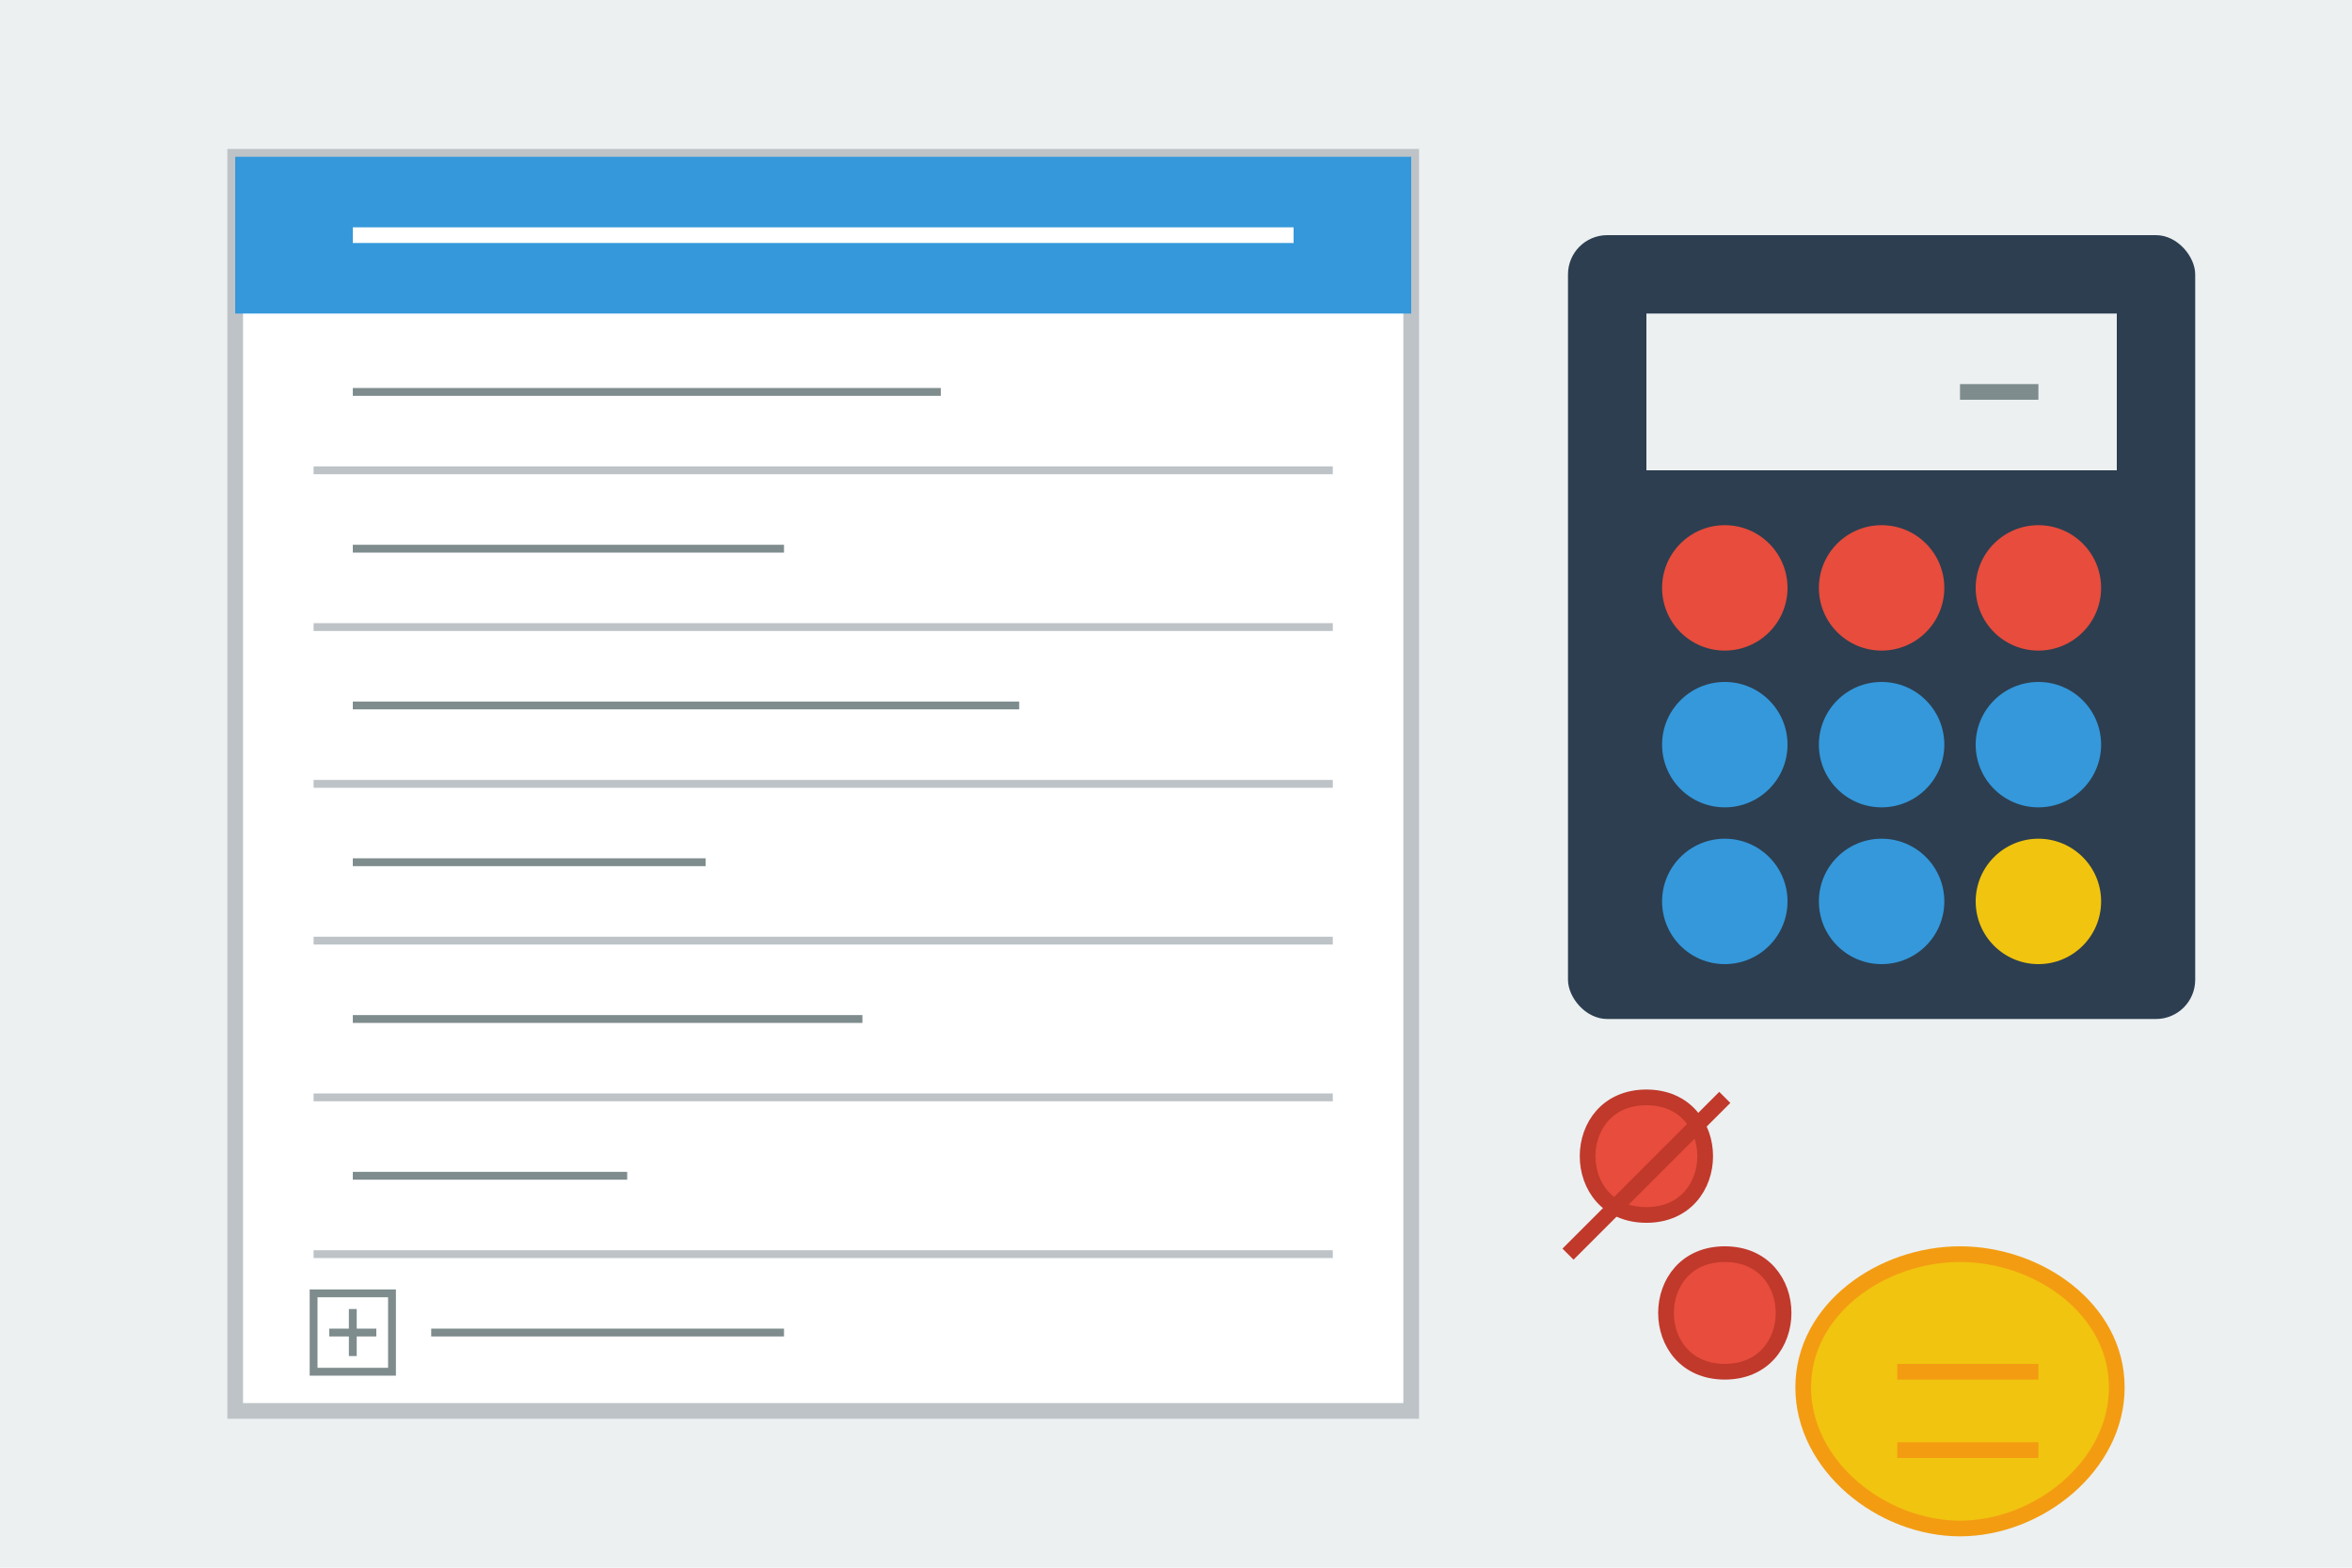 <svg width="300" height="200" viewBox="0 0 300 200" fill="none" xmlns="http://www.w3.org/2000/svg">
  <!-- Background -->
  <rect width="300" height="200" fill="#ecf0f1"/>
  
  <!-- Document/form background -->
  <rect x="30" y="20" width="150" height="160" fill="#ffffff" stroke="#bdc3c7" stroke-width="2"/>
  
  <!-- Form header -->
  <rect x="30" y="20" width="150" height="20" fill="#3498db"/>
  <path d="M45 30H165" stroke="#ffffff" stroke-width="2"/>
  
  <!-- Form field lines -->
  <path d="M40 60H170" stroke="#bdc3c7" stroke-width="1"/>
  <path d="M40 80H170" stroke="#bdc3c7" stroke-width="1"/>
  <path d="M40 100H170" stroke="#bdc3c7" stroke-width="1"/>
  <path d="M40 120H170" stroke="#bdc3c7" stroke-width="1"/>
  <path d="M40 140H170" stroke="#bdc3c7" stroke-width="1"/>
  <path d="M40 160H170" stroke="#bdc3c7" stroke-width="1"/>
  
  <!-- Form field labels -->
  <path d="M45 50H120" stroke="#7f8c8d" stroke-width="1"/>
  <path d="M45 70H100" stroke="#7f8c8d" stroke-width="1"/>
  <path d="M45 90H130" stroke="#7f8c8d" stroke-width="1"/>
  <path d="M45 110H90" stroke="#7f8c8d" stroke-width="1"/>
  <path d="M45 130H110" stroke="#7f8c8d" stroke-width="1"/>
  <path d="M45 150H80" stroke="#7f8c8d" stroke-width="1"/>
  
  <!-- Checkboxes -->
  <rect x="40" y="165" width="10" height="10" stroke="#7f8c8d" stroke-width="1" fill="none"/>
  <path d="M42 170H48M45 167V173" stroke="#7f8c8d" stroke-width="1"/>
  <path d="M55 170H100" stroke="#7f8c8d" stroke-width="1"/>
  
  <!-- Calculator -->
  <rect x="200" y="30" width="80" height="100" rx="5" fill="#2c3e50"/>
  
  <!-- Calculator screen -->
  <rect x="210" y="40" width="60" height="20" fill="#ecf0f1"/>
  <path d="M260 50H250" stroke="#7f8c8d" stroke-width="2"/>
  
  <!-- Calculator buttons -->
  <circle cx="220" cy="75" r="8" fill="#e74c3c"/>
  <circle cx="240" cy="75" r="8" fill="#e74c3c"/>
  <circle cx="260" cy="75" r="8" fill="#e74c3c"/>
  
  <circle cx="220" cy="95" r="8" fill="#3498db"/>
  <circle cx="240" cy="95" r="8" fill="#3498db"/>
  <circle cx="260" cy="95" r="8" fill="#3498db"/>
  
  <circle cx="220" cy="115" r="8" fill="#3498db"/>
  <circle cx="240" cy="115" r="8" fill="#3498db"/>
  <circle cx="260" cy="115" r="8" fill="#f1c40f"/>
  
  <!-- Euro/Currency symbol -->
  <path d="M250 160C240 160 230 167 230 177C230 187 240 195 250 195C260 195 270 187 270 177C270 167 260 160 250 160Z" fill="#f1c40f" stroke="#f39c12" stroke-width="2"/>
  <path d="M242 175H260M242 185H260" stroke="#f39c12" stroke-width="2"/>
  
  <!-- % Tax symbol -->
  <path d="M210 140C200 140 200 155 210 155C220 155 220 140 210 140Z" fill="#e74c3c" stroke="#c0392b" stroke-width="2"/>
  <path d="M200 160L220 140" stroke="#c0392b" stroke-width="2"/>
  <path d="M220 160C210 160 210 175 220 175C230 175 230 160 220 160Z" fill="#e74c3c" stroke="#c0392b" stroke-width="2"/>
</svg>
